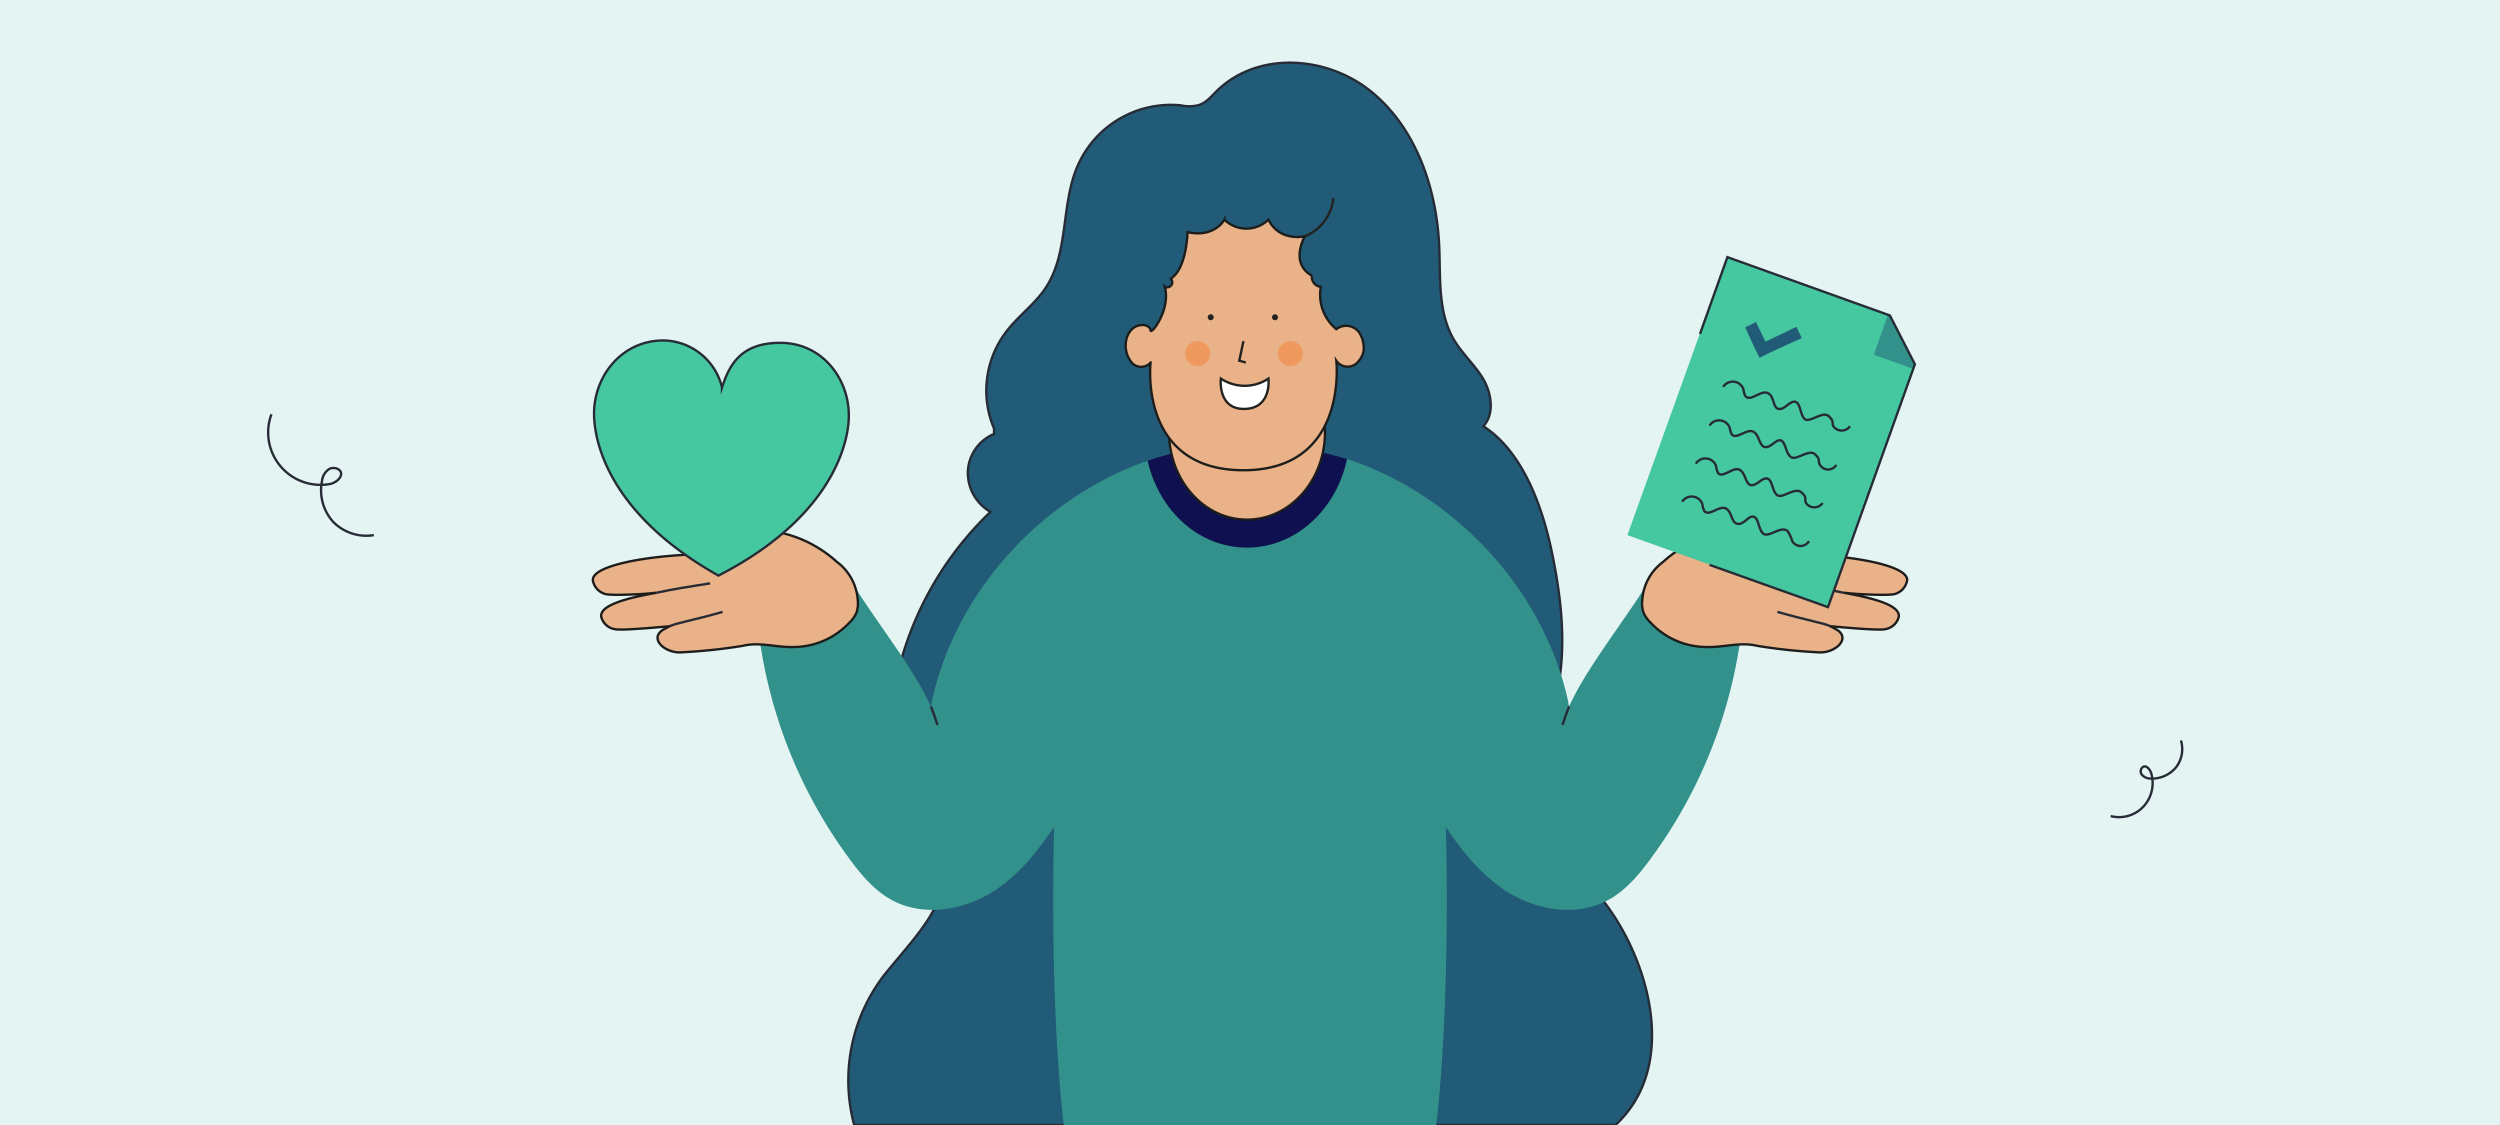 <svg id="Capa_1" data-name="Capa 1" xmlns="http://www.w3.org/2000/svg" viewBox="0 0 420 189"><rect x="0" y="0" width="420" height="189" fill="#333333" stroke="none"/><defs><style>.cls-1{fill:#e3f4f3;}.cls-12,.cls-2{fill:#215b77;}.cls-13,.cls-2,.cls-4{stroke:#272b36;}.cls-13,.cls-2,.cls-4,.cls-5,.cls-8,.cls-9{stroke-miterlimit:10;stroke-width:0.4px;}.cls-3{fill:#33918b;}.cls-4,.cls-9{fill:none;}.cls-5{fill:#eab288;stroke:#1d1d1b;}.cls-6{fill:#0e104f;}.cls-7{fill:#ef995e;}.cls-8{fill:#fff;}.cls-8,.cls-9{stroke:#222221;}.cls-10{fill:#222221;}.cls-11,.cls-13{fill:#45c8a0;}</style></defs><rect class="cls-1" width="420" height="189" transform="translate(420 189) rotate(-180)"/><path class="cls-2" d="M271.4,189c13.5-12.5,2-37.5-8.3-43.4s-11.2-11.8-11.2-11.8c5.5-4.7,8.8-11.8,10-19.1s.3-14.8-1.2-22S256,76,249.2,71.6c1.9-2,1.4-5.5,0-7.9s-3.7-4.4-5.1-6.9c-2.5-4.5-2.1-10-2.3-15.2-.4-9.8-3.8-19.9-11.3-26.1s-19.3-7-26.2-.1c-.9.9-1.8,2-3.1,2.3a6.6,6.6,0,0,1-2.8,0,17.1,17.1,0,0,0-17.5,10.5c-2.6,6.3-1.4,14-5,19.8-1.9,3.1-5.1,5.2-7.2,8.2A16.3,16.3,0,0,0,167,72v.9a7.2,7.2,0,0,0-4.4,6.3,7.6,7.6,0,0,0,3.8,6.8,55.2,55.2,0,0,0-16.9,35.4,24.1,24.1,0,0,0,1.4,11.9c2.2,4.9,7.1,8.8,7.4,14.2s-5.8,11.3-9.9,16.5a29,29,0,0,0-4.9,25Z"/><path class="cls-3" d="M293,104l-1.1,6.4A81.2,81.2,0,0,1,277.5,144c-2.1,2.9-4.5,5.8-7.7,7.4-5.4,2.7-12.1,1.4-17.1-1.9a30.9,30.9,0,0,1-5.4-4.8,49.2,49.2,0,0,1-4.4-5.8s.7,21.2-.8,41.4c-.2,2.9-.5,5.9-.8,8.7H178.7c-.3-2.8-.6-5.7-.8-8.7-1.5-20.1-.8-41.4-.8-41.4a63.1,63.1,0,0,1-4.4,5.8,30.9,30.9,0,0,1-5.4,4.8c-5,3.3-11.7,4.6-17.1,1.9-3.2-1.6-5.6-4.5-7.7-7.4a81.2,81.2,0,0,1-14.4-33.6L127,104l10.2-4.1,6-1.9c3.3,5.3,8.9,12.6,11.9,18.1l1.3,2.6.2-1.1c4.1-18.4,18.5-34,36.2-40.2a53.4,53.4,0,0,1,8.1-2.1l6.3,1.9,2.8,5.6,2.9-5.6,6.2-1.9c2.5.5,4.8,1.1,7.2,1.8,18.1,6,32.9,21.8,37.1,40.5l.2,1.1c.4-.9.9-1.8,1.3-2.6,3-5.5,8.6-12.8,11.9-18.1l6,1.9Z"/><path class="cls-4" d="M156.4,118.7c.4,1,.8,2.1,1.1,3.1"/><path class="cls-4" d="M263.6,118.7c-.4,1-.8,2.1-1.1,3.1"/><path class="cls-5" d="M103.3,105.7a2.8,2.8,0,0,1-2.3-2.1c-.2-1.8,3.6-3,9.2-4h-.3c-1.1.2-7.1.5-8.2.2a2.9,2.9,0,0,1-2.1-2.3c-.2-2.5,9.2-4.2,18.3-4.4h1.4c-2.8-.6-4.3-1.3-5-2a1.6,1.6,0,0,1,.3-2.7c3.8-1.5,12.1-.3,17.4,1.3a20.8,20.8,0,0,1,8.6,4.7,8.7,8.7,0,0,1,3.5,6.4,5,5,0,0,1-.2,2.1,5.2,5.2,0,0,1-1.2,1.7,12.9,12.9,0,0,1-9.4,4.1c-2.8.1-5.7-.9-8.5-.2a93.5,93.5,0,0,1-10.5,1.1c-2.6.1-5.3-2.3-2.9-3.8l1.1-.6S104.4,106,103.3,105.7Z"/><path class="cls-4" d="M125.1,93.3l-5.4-.2"/><path class="cls-4" d="M112.5,105.2c1.4-.6,3.2-.8,8.9-2.4"/><path class="cls-4" d="M119.3,98c-3.2.5-6.4,1-9.1,1.6"/><path class="cls-5" d="M316.7,105.7a2.8,2.8,0,0,0,2.3-2.1c.2-1.8-3.6-3-9.2-4h.3c1.1.2,7.1.5,8.2.2a2.9,2.9,0,0,0,2.1-2.3c.2-2.5-9.2-4.2-18.3-4.4h-1.4c2.8-.6,4.3-1.3,5-2a1.6,1.6,0,0,0-.3-2.7c-3.8-1.5-12.1-.3-17.4,1.3a20.8,20.8,0,0,0-8.6,4.7,8.7,8.7,0,0,0-3.5,6.4,5,5,0,0,0,.2,2.1,5.2,5.2,0,0,0,1.2,1.7,12.9,12.9,0,0,0,9.4,4.1c2.8.1,5.7-.9,8.5-.2a93.5,93.5,0,0,0,10.5,1.1c2.6.1,5.3-2.3,2.9-3.8l-1.1-.6S315.6,106,316.7,105.7Z"/><path class="cls-4" d="M294.9,93.3l5.4-.2"/><path class="cls-4" d="M307.5,105.2c-1.4-.6-3.2-.8-8.9-2.4"/><path class="cls-4" d="M300.7,98c3.2.5,6.4,1,9.1,1.6"/><path class="cls-6" d="M226.3,77.1c-1.8,8.6-8.7,14.9-16.8,14.9s-14.8-6.2-16.7-14.6a53.4,53.4,0,0,1,8.1-2.1l6.3,1.9,2.8,5.6,2.9-5.6,6.2-1.9C221.6,75.8,223.9,76.4,226.3,77.1Z"/><ellipse class="cls-5" cx="209.5" cy="72.6" rx="13.1" ry="14.7"/><path class="cls-5" d="M196.7,46.8c2.7-1.7,2.8-7.8,2.8-7.8,4.6,1,6.2-2.1,6.2-2.1a5.3,5.3,0,0,0,7.4,0c1.9,3.8,6.1,2.8,6.1,2.8-2.5,5,1.2,6.6,1.2,6.6a1.7,1.7,0,0,0,1.5,1.9,7.5,7.5,0,0,0,2.6,7.1,2.7,2.7,0,0,1,3.8.5,4.7,4.7,0,0,1,.8,3,3.3,3.3,0,0,1-.8,1.8,2.3,2.3,0,0,1-3.8,0S226.6,79,208.9,79s-15.6-18.1-15.6-18.1a2.1,2.1,0,0,1-3.4-.3c-1.6-2.2-.7-6.1,2.2-6,0,0,1.1.1,1.2.9s3.4-3.5,2.4-7.3a.9.9,0,0,0,1.2-.5,1,1,0,0,0-.2-.9Z"/><circle class="cls-7" cx="201.2" cy="59.4" r="2.1"/><circle class="cls-7" cx="216.8" cy="59.4" r="2.1"/><path class="cls-8" d="M205.1,63.6a7.2,7.2,0,0,0,8,0s.6,5-4,5.1S205.1,63.6,205.1,63.6Z"/><polyline class="cls-9" points="208.9 57.3 208.2 60.6 209.3 60.9"/><path class="cls-10" d="M203.4,53.8a.5.5,0,0,0,0-1,.5.5,0,1,0,0,1Z"/><path class="cls-10" d="M214.2,53.8a.5.5,0,1,0,0-1,.5.5,0,0,0,0,1Z"/><path class="cls-9" d="M219.2,39.7a7.7,7.7,0,0,0,4.8-6.4"/><polygon class="cls-11" points="321.7 61.2 307.1 102 273.4 89.9 290.2 43.2 317.5 53 321.7 61.2"/><path class="cls-3" d="M321.7,61.2l-.2.8-6.7-2.4,2.3-6.5a.2.2,0,0,1,.4-.1h0Z"/><path class="cls-4" d="M289.5,65a1.9,1.9,0,0,1,3.4.4,3.5,3.5,0,0,0,.3,1.1c.8,1.1,2.5-.9,3.7-.5s.9,2.5,1.9,2.7,1.9-1.4,2.8-1.2.8,2.2,1.6,2.9,3-1.4,4-.5.5,1.1.8,1.7a1.7,1.7,0,0,0,2.8,0"/><path class="cls-4" d="M287.2,71.5a1.9,1.9,0,0,1,3.4.4,3.8,3.8,0,0,0,.3,1c.7,1.1,2.5-.9,3.6-.4s1,2.4,2,2.6,1.9-1.4,2.7-1.1.8,2.2,1.7,2.8,3-1.4,4-.5.5,1.2.8,1.7a1.6,1.6,0,0,0,2.8.1"/><path class="cls-4" d="M284.9,77.9a1.9,1.9,0,0,1,3.4.4,3.5,3.5,0,0,0,.3,1.1c.7,1.1,2.5-1,3.6-.5s1,2.5,2,2.6,1.8-1.3,2.7-1.1.8,2.2,1.7,2.8,2.9-1.4,4-.5.5,1.2.8,1.8a1.7,1.7,0,0,0,2.8,0"/><path class="cls-4" d="M282.6,84.3a1.9,1.9,0,0,1,3.4.4,3.5,3.5,0,0,0,.3,1.1c.7,1.1,2.5-.9,3.6-.4s.9,2.4,2,2.6,1.8-1.4,2.7-1.2.8,2.3,1.7,2.9,2.9-1.4,4-.5a6.7,6.7,0,0,1,.8,1.7,1.6,1.6,0,0,0,2.8,0"/><polygon class="cls-12" points="302.7 56.8 297.4 59.2 295.6 60.1 294.7 58.3 293.2 55 295 54.1 296.6 57.4 301.8 54.9 302.7 56.8"/><polyline class="cls-4" points="285.6 56.1 290.2 43.2 317.5 53 321.7 61.2 307.1 102 287.2 94.9"/><path class="cls-13" d="M142.6,70h0c.1-6.3-4.4-12.3-11.3-12.4s-8.8,3.8-10,7.5h0a10.3,10.3,0,0,0-9.7-7.9c-6.9-.1-11.7,5.7-11.8,12.1h0c0,1.4-.3,15.5,20.9,27.4h0C142.3,85.6,142.6,71.4,142.6,70Z"/><path class="cls-4" d="M62.8,89.9A7.8,7.8,0,0,1,56,87.7a7.9,7.9,0,0,1-1.9-6.9,2.7,2.7,0,0,1,1.2-2c.7-.4,1.9-.1,2,.7s-.9,1.6-1.8,1.8a8.8,8.8,0,0,1-9.9-11.7"/><path class="cls-4" d="M366.4,124.4a5,5,0,0,1-.9,4.6,5.3,5.3,0,0,1-4.3,1.8,1.9,1.9,0,0,1-1.4-.7.9.9,0,0,1,.3-1.3c.6-.2,1.1.5,1.3,1.1a5.8,5.8,0,0,1-1.3,5.6,5.6,5.6,0,0,1-5.5,1.6"/></svg>